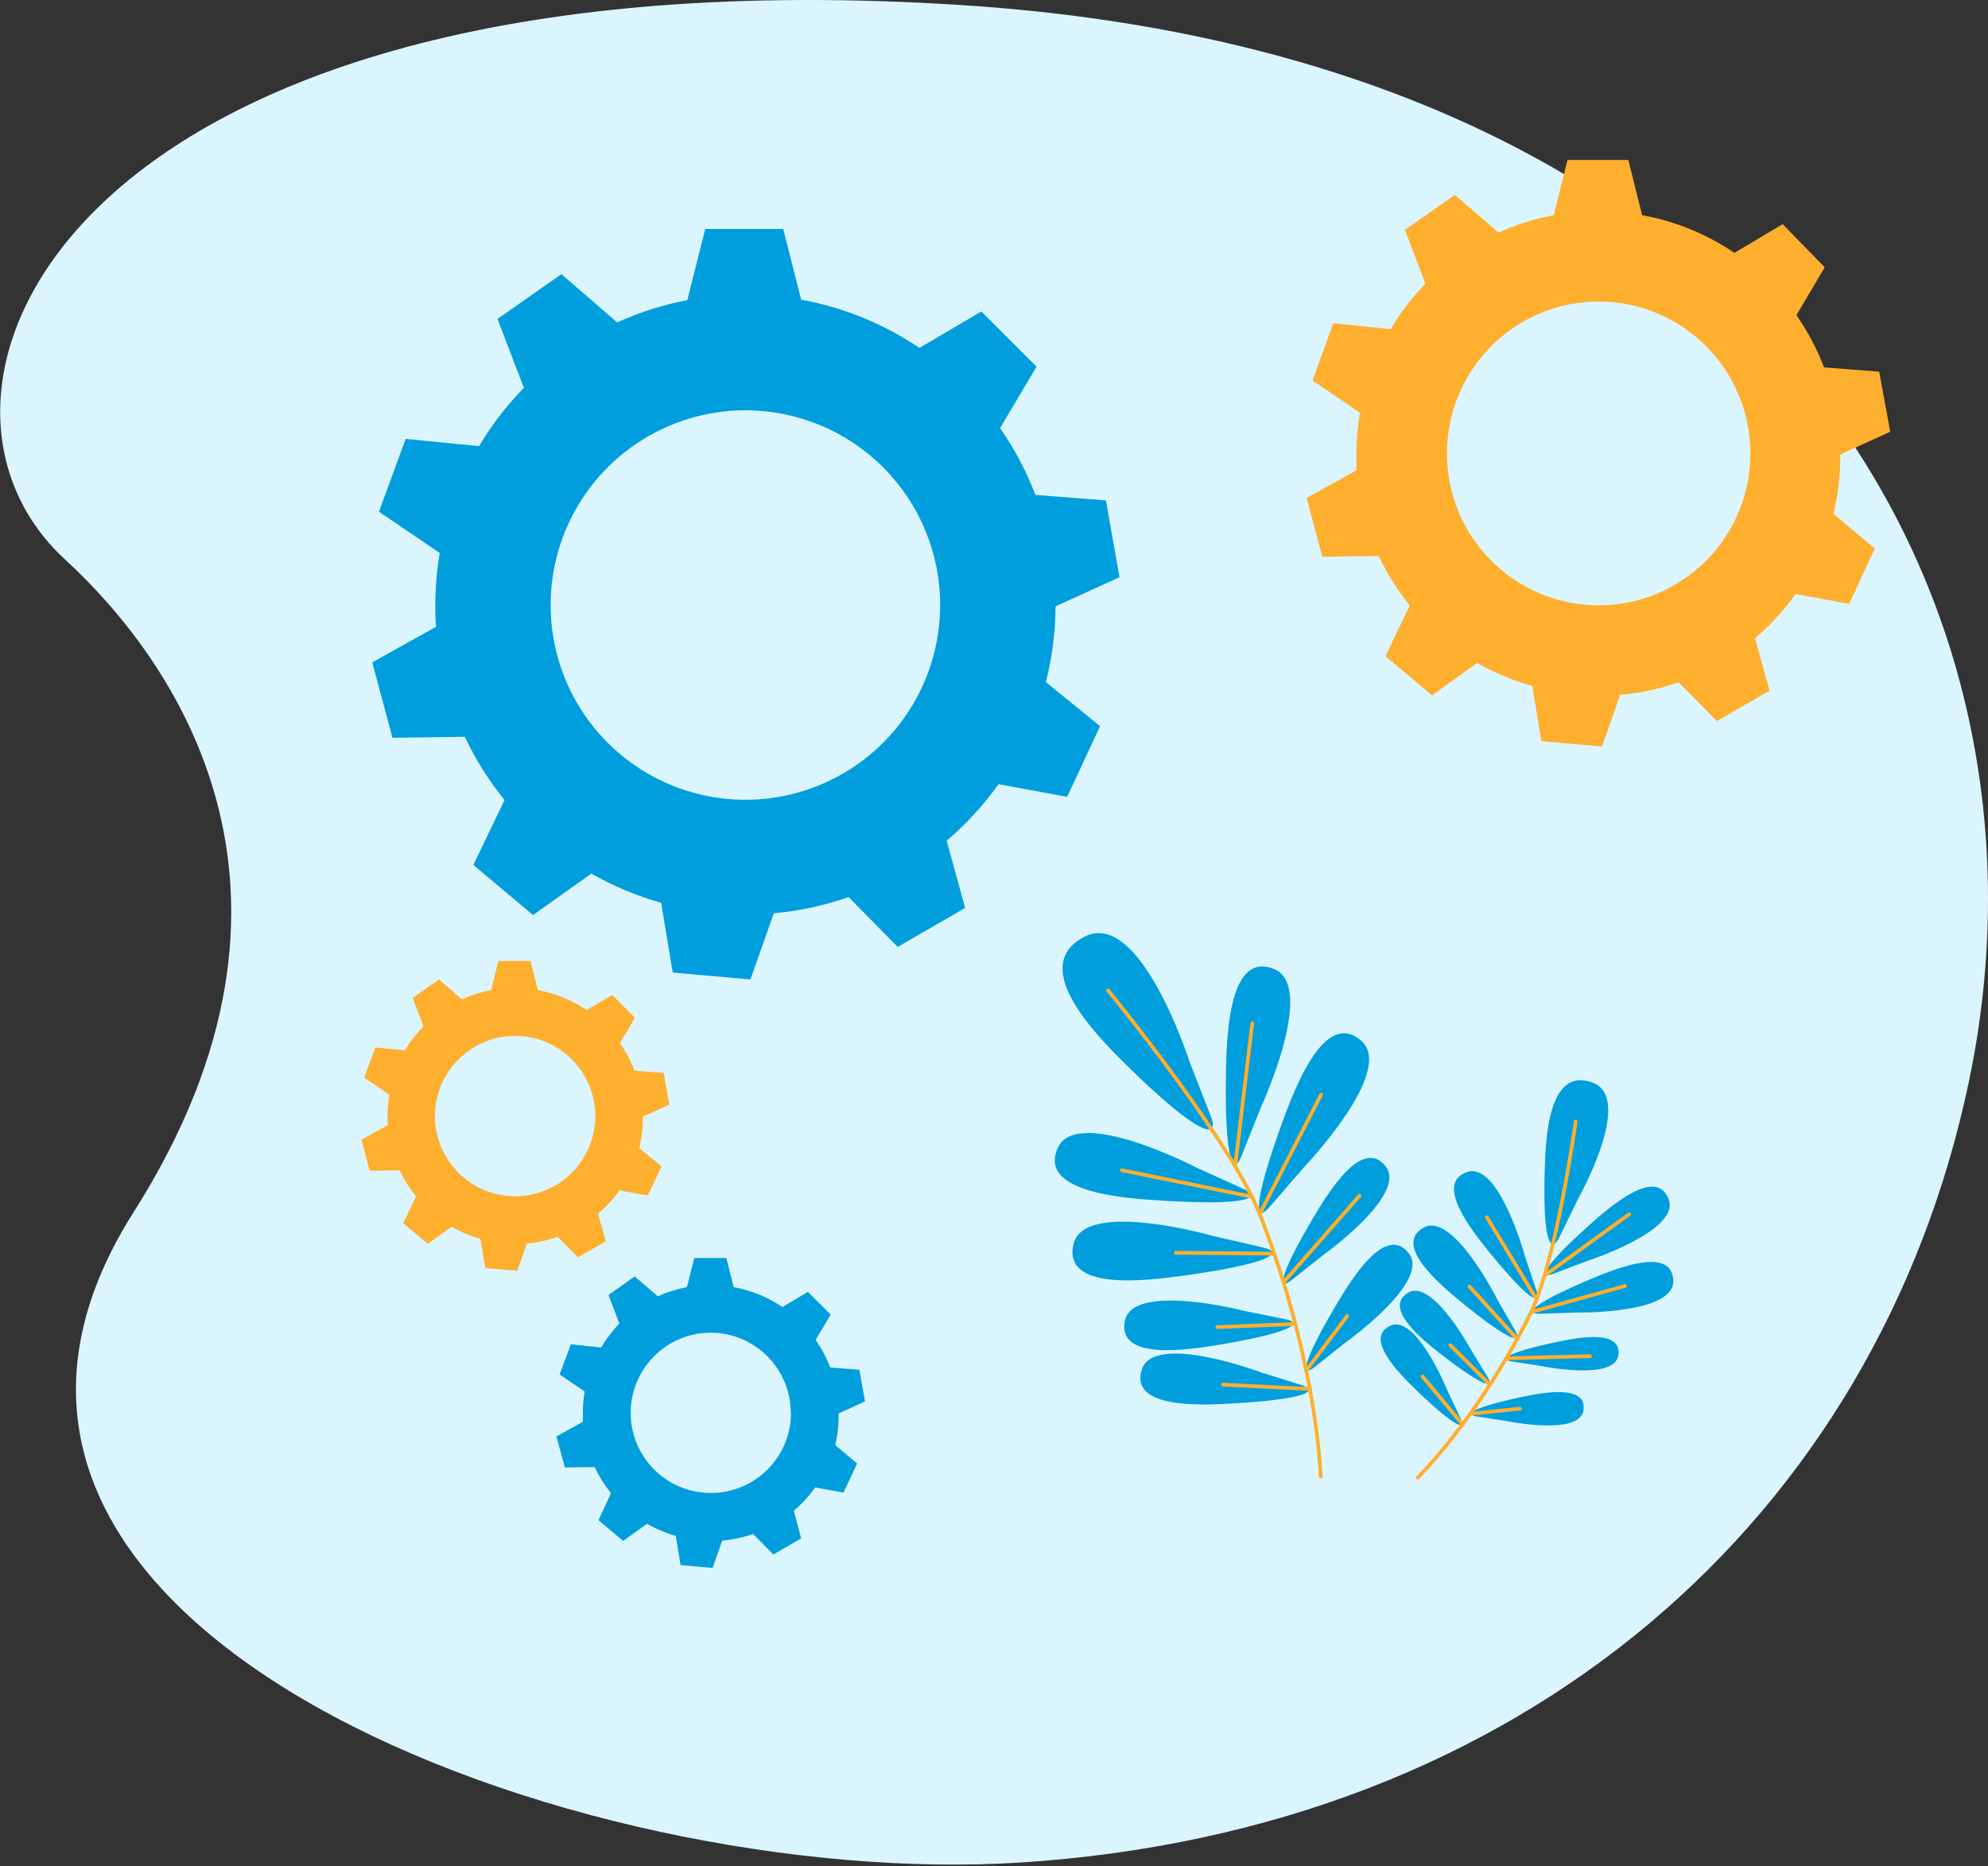 <?xml version="1.0" encoding="UTF-8"?> <svg xmlns="http://www.w3.org/2000/svg" width="671" height="630" viewBox="0 0 671 630" fill="none"><rect x="0" y="0" width="671" height="630" fill="#333333" stroke="none"/> <path d="M344.459 628.763C196.204 638.261 -44.611 550.496 45.134 409.141C114.642 299.658 57.947 221.94 21.965 188.884C-41.362 130.7 24.764 -17.412 324.163 1.688C597.56 19.127 698.96 201.392 664.526 365.234C633.633 512.227 514.615 617.86 344.459 628.763Z" fill="#DBF5FF"></path> <path d="M419.03 390.26C416.263 397.179 413.329 391.644 413.785 362.513C413.993 348.868 414.962 320.997 430.046 327.127C444.549 333.023 425.438 374.179 425.438 374.179L419.03 390.26ZM439.789 394.412C439.789 394.412 471.258 361.628 459.454 351.345C447.179 340.634 437.215 366.692 432.579 379.521C422.684 406.922 423.597 413.136 428.524 407.476L439.789 394.412ZM446.431 423.833C446.431 423.833 475.23 403.324 467.702 393.747C459.855 383.783 448.466 402.258 443.068 411.406C431.541 430.918 431.333 435.804 435.914 432.164L446.431 423.833ZM454.223 453.157C454.223 453.157 483.021 432.662 475.493 423.086C467.66 413.122 456.271 431.597 450.86 440.744C439.332 460.243 439.138 465.142 443.705 461.502L454.223 453.157ZM403.918 394.19C403.918 394.19 363.62 373.211 357.06 387.423C350.238 402.217 378.054 404.459 391.657 405.289C420.719 407.088 426.434 404.459 419.625 401.331L403.918 394.19ZM409.592 417.273C409.592 417.273 365.931 404.735 362.333 419.958C358.582 435.817 386.288 432.482 399.794 430.6C428.635 426.573 433.713 422.864 426.42 421.162L409.592 417.273ZM419.598 442.46C419.598 442.46 382.371 432.856 379.687 445.823C376.919 459.316 400.223 455.856 411.613 453.946C435.914 449.878 440.121 446.626 433.907 445.352L419.598 442.46ZM425.424 463.218C425.424 463.218 389.443 449.712 385.374 462.319C381.223 475.438 404.749 474.483 416.263 473.791C440.854 472.324 445.324 469.543 439.346 467.605L425.424 463.218ZM401.317 357.919C401.317 357.919 384.89 306.853 366.249 316.125C346.875 325.813 369.252 348.813 380.475 359.828C404.417 383.354 411.82 385.001 408.665 376.795L401.317 357.919Z" fill="#009EDC"></path> <path d="M373.998 334.338C373.998 334.338 415.265 384.684 425.202 409.884C436.536 438.849 444.272 471.467 445.794 498.452" stroke="#FFAF2E" stroke-width="1.252" stroke-linecap="round" stroke-linejoin="round"></path> <path d="M416.926 393.442L422.669 345.436" stroke="#FFAF2E" stroke-width="1.252" stroke-linecap="round" stroke-linejoin="round"></path> <path d="M425.148 409.883L445.907 369.529" stroke="#FFAF2E" stroke-width="1.252" stroke-linecap="round" stroke-linejoin="round"></path> <path d="M422.116 403.905L378.635 395.048" stroke="#FFAF2E" stroke-width="1.252" stroke-linecap="round" stroke-linejoin="round"></path> <path d="M433.311 432.787L458.871 403.656" stroke="#FFAF2E" stroke-width="1.252" stroke-linecap="round" stroke-linejoin="round"></path> <path d="M429.742 423.197L396.916 422.906" stroke="#FFAF2E" stroke-width="1.252" stroke-linecap="round" stroke-linejoin="round"></path> <path d="M436.052 447.014L410.879 448.01" stroke="#FFAF2E" stroke-width="1.252" stroke-linecap="round" stroke-linejoin="round"></path> <path d="M441.229 462.222L454.708 444.259" stroke="#FFAF2E" stroke-width="1.252" stroke-linecap="round" stroke-linejoin="round"></path> <path d="M442.209 468.906L412.773 467.439" stroke="#FFAF2E" stroke-width="1.252" stroke-linecap="round" stroke-linejoin="round"></path> <path d="M524.221 430.033C519.142 431.943 520.706 427.667 536.413 413.592C543.775 407.005 559.081 393.817 563.233 404.86C567.218 415.461 535.901 425.618 535.901 425.618L524.221 430.033ZM532.22 443.083C532.22 443.083 565.115 443.706 564.783 432.372C564.451 420.581 545.685 428.082 536.579 431.929C517.205 440.135 514.299 443.678 519.724 443.512L532.22 443.083ZM519.765 461.073C519.765 461.073 544.841 466.318 546.225 457.6C547.609 448.536 532.248 451.566 524.733 453.185C508.68 456.631 505.982 458.928 510.161 459.593L519.765 461.073ZM508.002 479.645C508.002 479.645 533.064 484.876 534.462 476.172C535.846 467.107 520.471 470.124 512.956 471.743C496.917 475.203 494.219 477.5 498.384 478.164L508.002 479.645ZM514.645 423.889C514.645 423.889 505.995 392.142 495.27 395.644C484.047 399.283 496.53 415.184 502.771 422.837C516.098 439.18 520.305 440.924 518.63 435.762L514.645 423.889ZM505.151 438.267C505.151 438.267 490.358 408.873 480.49 414.437C470.222 420.249 485.611 433.34 493.25 439.596C509.566 452.964 514.008 453.836 511.365 449.117L505.151 438.267ZM496.668 455.953C496.668 455.953 483.48 431.445 475.273 436.385C466.707 441.519 480.034 452.244 486.635 457.365C500.75 468.283 504.542 468.92 502.176 464.99L496.668 455.953ZM488.475 469.266C488.475 469.266 477.972 443.498 469.267 447.539C460.217 451.691 472.326 463.814 478.359 469.598C491.216 481.97 494.966 482.994 492.987 478.843L488.475 469.266ZM532.649 404.694C532.649 404.694 551.733 370.858 537.631 365.503C522.948 359.967 521.73 383.161 521.384 394.564C520.637 418.865 523.391 423.626 526.214 417.896L532.649 404.694Z" fill="#009EDC"></path> <path d="M531.842 378.594C531.842 378.594 525.338 425.286 516.786 442.93C506.96 463.191 492.139 484.765 478.521 498.853" stroke="#FFAF2E" stroke-width="1.252" stroke-linecap="round" stroke-linejoin="round"></path> <path d="M521.492 430.474L549.862 409.924" stroke="#FFAF2E" stroke-width="1.252" stroke-linecap="round" stroke-linejoin="round"></path> <path d="M516.787 442.93L548.464 434.129" stroke="#FFAF2E" stroke-width="1.252" stroke-linecap="round" stroke-linejoin="round"></path> <path d="M518.478 438.377L501.83 410.894" stroke="#FFAF2E" stroke-width="1.252" stroke-linecap="round" stroke-linejoin="round"></path> <path d="M508.621 458.527L536.686 457.808" stroke="#FFAF2E" stroke-width="1.252" stroke-linecap="round" stroke-linejoin="round"></path> <path d="M511.972 451.912L495.988 434.309" stroke="#FFAF2E" stroke-width="1.252" stroke-linecap="round" stroke-linejoin="round"></path> <path d="M502.41 466.982L489.498 454.084" stroke="#FFAF2E" stroke-width="1.252" stroke-linecap="round" stroke-linejoin="round"></path> <path d="M496.859 477.209L513.037 475.549" stroke="#FFAF2E" stroke-width="1.252" stroke-linecap="round" stroke-linejoin="round"></path> <path d="M493.788 481.015L480.102 464.644" stroke="#FFAF2E" stroke-width="1.252" stroke-linecap="round" stroke-linejoin="round"></path> <path d="M283.054 477.153L291.961 473.093L290.066 462.415L280.225 461.653C278.971 458.356 277.318 455.224 275.304 452.328L280.372 443.791L272.696 436.114L264.085 441.232C259.126 437.87 253.52 435.583 247.625 434.515L245.165 424.674H234.315L231.855 434.515C228.463 435.154 225.159 436.195 222.013 437.615L214.239 430.898L205.381 437.172L209.047 446.792C206.689 449.236 204.632 451.953 202.921 454.887L192.686 453.829L188.872 463.99L197.336 469.747C196.932 472.121 196.726 474.524 196.721 476.932C196.721 477.965 196.721 478.974 196.721 479.982L187.814 484.903L190.644 495.409L200.707 495.261C202.187 498.411 204.046 501.369 206.242 504.069L202.011 513.197L210.327 520.184L218.396 514.402C221.449 516.161 224.704 517.541 228.09 518.511L229.714 528.353L240.515 529.312L243.787 520.086C247.336 519.775 250.832 519.023 254.194 517.847L261.01 524.785L270.408 519.348L267.948 509.998C270.663 507.678 273.084 505.034 275.157 502.125L284.703 503.897L289.303 494.055L281.922 487.855C282.738 484.348 283.118 480.753 283.054 477.153ZM266.988 476.956C266.988 482.309 265.401 487.541 262.427 491.992C259.453 496.443 255.227 499.911 250.281 501.96C245.336 504.008 239.894 504.544 234.645 503.5C229.395 502.456 224.572 499.878 220.788 496.093C217.003 492.308 214.425 487.486 213.381 482.236C212.336 476.986 212.872 471.545 214.921 466.599C216.969 461.654 220.438 457.427 224.889 454.453C229.339 451.48 234.572 449.892 239.924 449.892C247.085 449.918 253.944 452.781 258.998 457.854C264.052 462.926 266.89 469.795 266.89 476.956H266.988Z" fill="#009EDC"></path> <path d="M216.994 376.968L225.9 372.908L224.006 362.206L214.164 361.443C212.915 358.151 211.262 355.028 209.244 352.143L214.312 343.581L206.636 335.905L198 340.973C193.04 337.614 187.434 335.326 181.54 334.256L179.08 324.415H168.23L165.769 334.256C162.375 334.886 159.07 335.927 155.928 337.356L148.153 330.64L139.272 336.864L142.938 346.46C140.544 348.903 138.446 351.62 136.688 354.554L126.65 353.619L122.935 363.83L131.398 369.562C130.993 371.944 130.787 374.355 130.783 376.771C130.783 377.804 130.783 378.813 130.906 379.822L122 384.743L124.805 395.224L134.892 395.101C136.379 398.24 138.237 401.189 140.428 403.884L136.073 412.938L144.389 419.901L152.459 414.144C155.507 415.905 158.764 417.277 162.153 418.228L163.777 428.069L174.577 429.004L177.85 419.802C181.399 419.484 184.895 418.723 188.257 417.539L195.072 424.477L204.471 419.04L201.887 409.69C204.616 407.386 207.046 404.749 209.121 401.842L218.667 403.589L223.268 393.747L215.764 387.572C216.603 384.1 217.016 380.539 216.994 376.968V376.968ZM200.928 376.771C200.928 382.124 199.34 387.356 196.367 391.807C193.393 396.258 189.166 399.726 184.221 401.775C179.276 403.823 173.834 404.359 168.584 403.315C163.334 402.271 158.512 399.693 154.727 395.908C150.942 392.123 148.365 387.301 147.32 382.051C146.276 376.801 146.812 371.36 148.86 366.414C150.909 361.469 154.378 357.242 158.828 354.268C163.279 351.295 168.511 349.707 173.864 349.707C181.042 349.707 187.925 352.559 193.001 357.634C198.076 362.71 200.928 369.593 200.928 376.771Z" fill="#FFAF2E"></path> <path d="M356.277 204.696L377.854 194.855L373.278 168.923L349.462 167.078C346.439 159.094 342.44 151.516 337.554 144.516L349.855 123.776L331.231 105.151L310.318 117.453C298.295 109.303 284.702 103.756 270.411 101.165L264.359 77.3H238.033L231.98 101.337C223.816 102.871 215.868 105.39 208.312 108.841L189.49 92.554L167.913 107.66L176.82 130.935C171.015 136.874 165.935 143.481 161.689 150.618L136.913 148.158L127.908 172.761L148.427 186.687C147.439 192.465 146.937 198.317 146.926 204.18C146.926 206.64 146.926 209.1 147.222 211.561L125.645 223.616L132.46 249.056L156.891 248.736C160.478 256.365 164.981 263.528 170.3 270.067L159.769 291.989L179.92 308.916L199.602 294.917C207.016 299.153 214.924 302.459 223.148 304.758L227.06 328.328L253.287 330.641L261.185 308.301C269.794 307.542 278.275 305.707 286.428 302.839L302.986 319.668L325.769 306.505L319.519 283.821C326.119 278.198 332.002 271.786 337.037 264.729L360.189 269.01L371.31 245.144L353.005 230.259C355.133 221.903 356.232 213.319 356.277 204.696V204.696ZM317.33 204.253C317.33 217.256 313.474 229.966 306.25 240.777C299.027 251.588 288.76 260.014 276.747 264.989C264.735 269.965 251.516 271.267 238.764 268.731C226.012 266.194 214.298 259.933 205.104 250.739C195.91 241.545 189.649 229.831 187.112 217.079C184.576 204.326 185.878 191.108 190.853 179.096C195.829 167.083 204.255 156.816 215.066 149.592C225.877 142.369 238.587 138.513 251.589 138.513C260.223 138.51 268.773 140.208 276.751 143.511C284.728 146.813 291.977 151.656 298.082 157.761C304.187 163.866 309.029 171.114 312.332 179.092C315.635 187.069 317.333 195.619 317.33 204.253V204.253Z" fill="#009EDC"></path> <path d="M621.149 153.443L638 145.75L634.276 125.47L615.656 124.025C613.275 117.796 610.149 111.878 606.346 106.402L615.889 90.225L601.691 75.679L585.398 85.376C576.027 78.987 565.415 74.65 554.256 72.648L549.601 54H529.073L524.418 72.648C517.995 73.838 511.742 75.81 505.798 78.523L491.041 65.795L474.19 77.59L481.126 95.819C476.613 100.434 472.66 105.567 469.349 111.111L450.031 109.106L443.002 128.454L459.015 139.317C458.25 143.83 457.861 148.399 457.851 152.977C457.851 154.935 457.851 156.846 457.851 158.758L441 168.082L446.307 187.943L465.392 187.709C468.177 193.677 471.679 199.282 475.819 204.4L467.627 221.51L483.36 234.75L498.582 223.794C504.443 227.153 510.698 229.768 517.203 231.58L520.228 250.228L540.71 252L546.855 234.564C553.569 233.975 560.184 232.55 566.546 230.321L579.487 243.422L597.269 233.165L592.381 215.449C597.532 211.053 602.128 206.042 606.067 200.53L624.128 203.84L632.786 185.192L618.821 173.443C620.427 166.9 621.209 160.181 621.149 153.443V153.443ZM590.798 153.07C590.798 163.213 587.795 173.128 582.169 181.561C576.542 189.995 568.545 196.568 559.188 200.449C549.832 204.331 539.536 205.347 529.603 203.368C519.671 201.389 510.547 196.505 503.386 189.333C496.224 182.161 491.348 173.023 489.372 163.075C487.396 153.127 488.41 142.815 492.286 133.445C496.161 124.074 502.724 116.065 511.145 110.429C519.566 104.794 529.466 101.787 539.593 101.787C553.174 101.787 566.198 107.19 575.801 116.807C585.403 126.425 590.798 139.469 590.798 153.07V153.07Z" fill="#FFAF2E"></path> </svg> 